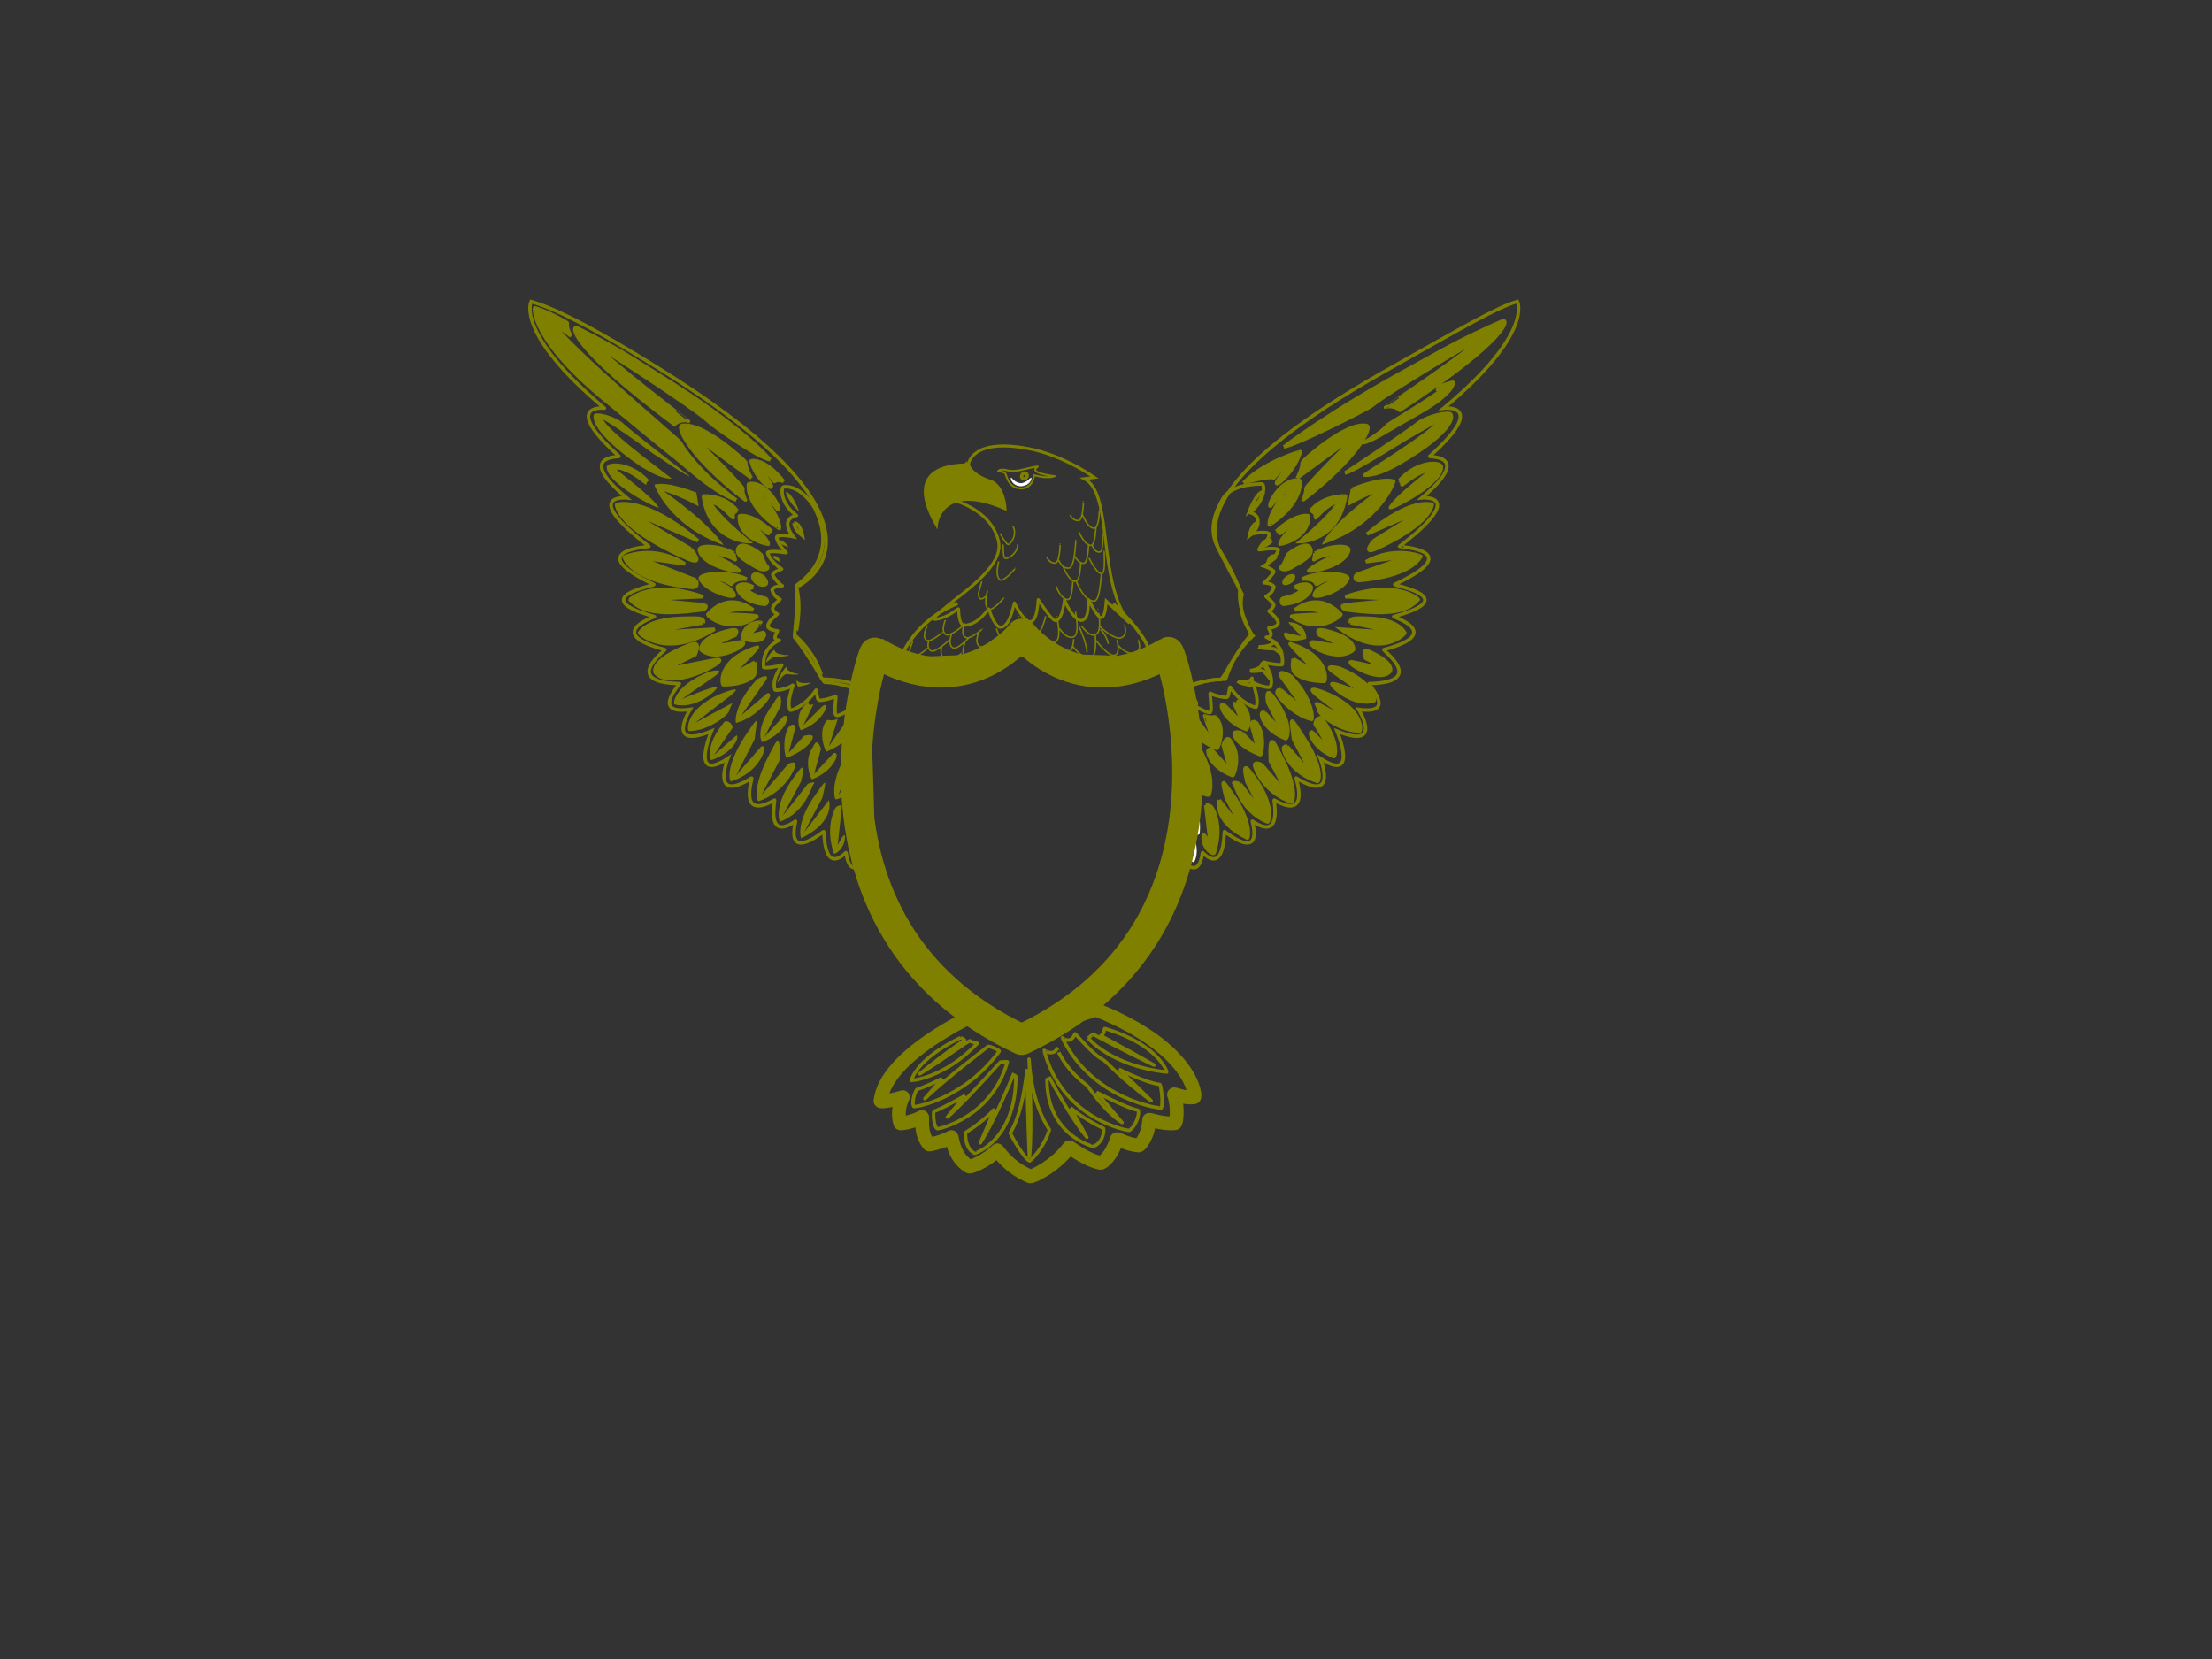 <?xml version="1.0"?><svg width="640" height="480" xmlns="http://www.w3.org/2000/svg">
 <rect width="100%" height="100%" fill="#333333" stroke="none"/>
 <title>Zah</title>
 <defs>
  <clipPath clipPathUnits="userSpaceOnUse" id="clipPath32554">
   <path d="m0,792.06l612,0l0,-792l-612,0l0,792z" id="path32556"/>
  </clipPath>
  <clipPath clipPathUnits="userSpaceOnUse" id="clipPath32548">
   <path d="m-1,793l614,0l0,-794l-614,0l0,794z" id="path32550"/>
  </clipPath>
  <clipPath clipPathUnits="userSpaceOnUse" id="clipPath32542">
   <path d="m366.795,220.62c0,-33.628 -27.29,-60.92 -60.915,-60.92c-33.625,0 -60.915,27.292 -60.915,60.92c0,33.628 27.29,60.92 60.915,60.92c33.625,0 60.915,-27.292 60.915,-60.92z" clip-rule="evenodd" id="path32544"/>
  </clipPath>
  <clipPath clipPathUnits="userSpaceOnUse" id="clipPath33258">
   <path d="m-116.667,650.06l612,0l0,-792l-612,0l0,792z" id="path33260"/>
  </clipPath>
  <clipPath clipPathUnits="userSpaceOnUse" id="clipPath33252">
   <path d="m-118,651l614,0l0,-794l-614,0l0,794z" id="path33254"/>
  </clipPath>
  <clipPath clipPathUnits="userSpaceOnUse" id="clipPath33246">
   <path d="m366.795,220.62c0,-33.628 -27.29,-60.92 -60.915,-60.92c-33.625,0 -60.915,27.292 -60.915,60.92c0,33.628 27.29,60.92 60.915,60.92c33.625,0 60.915,-27.292 60.915,-60.92z" clip-rule="evenodd" id="path33248"/>
  </clipPath>
  <clipPath clipPathUnits="userSpaceOnUse" id="clipPath33240">
   <path d="m310.692,236.631c4.299,0.859 5.71,0.454 5.84,-0.114c0,0 -0.146,0.406 -0.017,0.033c1.249,-3.861 -5.328,-1.533 -7.818,-1.055c0,0.455 -0.178,0.844 -0.389,1.168c-0.186,0.331 -0.233,0.652 -0.203,0.909c0.065,-0.682 0.548,-1.399 2.587,-0.941" clip-rule="evenodd" id="path33242"/>
  </clipPath>
  <clipPath clipPathUnits="userSpaceOnUse" id="clipPath33294">
   <path d="m-117,650.06l612,0l0,-792l-612,0l0,792z" id="path33296"/>
  </clipPath>
  <clipPath clipPathUnits="userSpaceOnUse" id="clipPath33288">
   <path d="m-1,793l614,0l0,-794l-614,0l0,794z" id="path33290"/>
  </clipPath>
  <clipPath clipPathUnits="userSpaceOnUse" id="clipPath33282">
   <path d="m366.795,220.62c0,-33.628 -27.29,-60.92 -60.915,-60.92c-33.625,0 -60.915,27.292 -60.915,60.92c0,33.628 27.29,60.92 60.915,60.92c33.625,0 60.915,-27.292 60.915,-60.92z" clip-rule="evenodd" id="path33284"/>
  </clipPath>
  <clipPath clipPathUnits="userSpaceOnUse" id="clipPath33322">
   <path d="m-117,650.06l612,0l0,-792l-612,0l0,792z" id="path33324"/>
  </clipPath>
  <clipPath clipPathUnits="userSpaceOnUse" id="clipPath33316">
   <path d="m-118,651l614,0l0,-794l-614,0l0,794z" id="path33318"/>
  </clipPath>
  <clipPath clipPathUnits="userSpaceOnUse" id="clipPath33310">
   <path d="m366.795,220.62c0,-33.628 -27.29,-60.92 -60.915,-60.92c-33.625,0 -60.915,27.292 -60.915,60.92c0,33.628 27.29,60.92 60.915,60.92c33.625,0 60.915,-27.292 60.915,-60.92z" clip-rule="evenodd" id="path33312"/>
  </clipPath>
  <clipPath clipPathUnits="userSpaceOnUse" id="clipPath33304">
   <path d="m309.057,236.533c0.751,-0.097 0.911,-0.065 1.635,0.098c0,0 0.074,0.92 -0.458,1.426l-0.061,0.066c0.244,-0.373 0.39,-1.119 -1.232,-0.779c-0.017,0 0.116,-0.811 0.129,-0.827c0.013,-0.016 -0.013,0.016 -0.013,0.016" clip-rule="evenodd" id="path33306"/>
  </clipPath>
  <clipPath clipPathUnits="userSpaceOnUse" id="clipPath33352">
   <path d="m-117,650.06l612,0l0,-792l-612,0l0,792z" id="path33354"/>
  </clipPath>
  <clipPath clipPathUnits="userSpaceOnUse" id="clipPath33346">
   <path d="m-1,793l614,0l0,-794l-614,0l0,794z" id="path33348"/>
  </clipPath>
  <clipPath clipPathUnits="userSpaceOnUse" id="clipPath33340">
   <path d="m366.795,220.62c0,-33.628 -27.29,-60.92 -60.915,-60.92c-33.625,0 -60.915,27.292 -60.915,60.92c0,33.628 27.29,60.92 60.915,60.92c33.625,0 60.915,-27.292 60.915,-60.92z" clip-rule="evenodd" id="path33342"/>
  </clipPath>
  <clipPath clipPathUnits="userSpaceOnUse" id="clipPath33384">
   <path d="m-117,650.06l612,0l0,-792l-612,0l0,792z" id="path33386"/>
  </clipPath>
  <clipPath clipPathUnits="userSpaceOnUse" id="clipPath33378">
   <path d="m-118,651l614,0l0,-794l-614,0l0,794z" id="path33380"/>
  </clipPath>
  <clipPath clipPathUnits="userSpaceOnUse" id="clipPath33372">
   <path d="m366.795,220.62c0,-33.628 -27.29,-60.92 -60.915,-60.92c-33.625,0 -60.915,27.292 -60.915,60.92c0,33.628 27.29,60.92 60.915,60.92c33.625,0 60.915,-27.292 60.915,-60.92z" clip-rule="evenodd" id="path33374"/>
  </clipPath>
  <clipPath clipPathUnits="userSpaceOnUse" id="clipPath33366">
   <path d="m299.419,228.213c-1.025,-1.367 -0.924,-0.475 -1.962,-1.395c0.957,1.65 -1.022,1.67 -1.59,1.622c0,0 -0.243,0.421 0.227,1.119l0.033,0.049c1.687,-0.406 2.065,-0.202 2.822,-0.406c0.316,-0.085 0.837,-0.501 0.47,-0.989" id="path33368"/>
  </clipPath>
  <clipPath clipPathUnits="userSpaceOnUse" id="clipPath33414">
   <path d="m-117,650.06l612,0l0,-792l-612,0l0,792z" id="path33416"/>
  </clipPath>
  <clipPath clipPathUnits="userSpaceOnUse" id="clipPath33408">
   <path d="m-1,793l614,0l0,-794l-614,0l0,794z" id="path33410"/>
  </clipPath>
  <clipPath clipPathUnits="userSpaceOnUse" id="clipPath33402">
   <path d="m366.795,220.62c0,-33.628 -27.29,-60.92 -60.915,-60.92c-33.625,0 -60.915,27.292 -60.915,60.92c0,33.628 27.29,60.92 60.915,60.92c33.625,0 60.915,-27.292 60.915,-60.92z" clip-rule="evenodd" id="path33404"/>
  </clipPath>
  <clipPath clipPathUnits="userSpaceOnUse" id="clipPath33442">
   <path d="m-117,650.06l612,0l0,-792l-612,0l0,792z" id="path33444"/>
  </clipPath>
  <clipPath clipPathUnits="userSpaceOnUse" id="clipPath33436">
   <path d="m-118,651l614,0l0,-794l-614,0l0,794z" id="path33438"/>
  </clipPath>
  <clipPath clipPathUnits="userSpaceOnUse" id="clipPath33430">
   <path d="m366.795,220.62c0,-33.628 -27.29,-60.92 -60.915,-60.92c-33.625,0 -60.915,27.292 -60.915,60.92c0,33.628 27.29,60.92 60.915,60.92c33.625,0 60.915,-27.292 60.915,-60.92z" clip-rule="evenodd" id="path33432"/>
  </clipPath>
  <clipPath clipPathUnits="userSpaceOnUse" id="clipPath33424">
   <path d="m317.107,230.935c0.767,0.338 1.264,0.893 1.264,1.757c0,0.2 -1.341,1.232 -1.819,3.667c0,0 -0.138,0.385 -0.015,0.031c0.43,-1.33 -0.113,-1.887 -1.094,-2.035l1.664,-3.42" clip-rule="evenodd" id="path33426"/>
  </clipPath>
  <clipPath clipPathUnits="userSpaceOnUse" id="clipPath33478">
   <path d="m-117,650.06l612,0l0,-792l-612,0l0,792z" id="path33480"/>
  </clipPath>
  <clipPath clipPathUnits="userSpaceOnUse" id="clipPath33472">
   <path d="m-118,651l614,0l0,-794l-614,0l0,794z" id="path33474"/>
  </clipPath>
  <clipPath clipPathUnits="userSpaceOnUse" id="clipPath33466">
   <path d="m366.795,220.62c0,-33.628 -27.29,-60.92 -60.915,-60.92c-33.625,0 -60.915,27.292 -60.915,60.92c0,33.628 27.29,60.92 60.915,60.92c33.625,0 60.915,-27.292 60.915,-60.92z" clip-rule="evenodd" id="path33468"/>
  </clipPath>
  <clipPath clipPathUnits="userSpaceOnUse" id="clipPath33460">
   <path d="m294.946,233.722c-0.808,-0.661 -1.459,-1.489 -1.824,-2.599c0,-0.015 2.129,-0.294 2.129,-2.02c0,-0.031 -0.035,-0.587 0.551,-0.556c0,0 -0.199,0.433 0.248,1.095c-0.017,0 0.313,0.523 1.209,1.065l-2.313,3.015" id="path33462"/>
  </clipPath>
  <clipPath clipPathUnits="userSpaceOnUse" id="clipPath33508">
   <path d="m-117,650.06l612,0l0,-792l-612,0l0,792z" id="path33510"/>
  </clipPath>
  <clipPath clipPathUnits="userSpaceOnUse" id="clipPath33502">
   <path d="m-1,793l614,0l0,-794l-614,0l0,794z" id="path33504"/>
  </clipPath>
  <clipPath clipPathUnits="userSpaceOnUse" id="clipPath33496">
   <path d="m366.795,220.62c0,-33.628 -27.29,-60.92 -60.915,-60.92c-33.625,0 -60.915,27.292 -60.915,60.92c0,33.628 27.29,60.92 60.915,60.92c33.625,0 60.915,-27.292 60.915,-60.92z" clip-rule="evenodd" id="path33498"/>
  </clipPath>
  <clipPath clipPathUnits="userSpaceOnUse" id="clipPath29948">
   <path d="m0,0l1436.81,0l0,1770.77l-1436.81,0l0,-1770.77z" id="path29950"/>
  </clipPath>
  <clipPath clipPathUnits="userSpaceOnUse" id="clipPath24270">
   <path d="m0,0l151.48,0l0,154.13l-151.48,0l0,-154.13z" id="path24272"/>
  </clipPath>
  <clipPath clipPathUnits="userSpaceOnUse" id="clipPath25448">
   <path d="m0,0l217.91,0l0,191.34l-217.91,0l0,-191.34z" id="path25450"/>
  </clipPath>
  <clipPath clipPathUnits="userSpaceOnUse" id="clipPath21259">
   <path d="m0,0l141.73,0l0,113.39l-141.73,0l0,-113.39z" id="path21261"/>
  </clipPath>
  <clipPath clipPathUnits="userSpaceOnUse" id="clipPath16834">
   <path d="m0,0l189.57,0l0,151.48l-189.57,0l0,-151.48z" id="path16836"/>
  </clipPath>
  <clipPath clipPathUnits="userSpaceOnUse" id="clipPath10674">
   <path d="m0,0l360.53,0l0,60.236l-360.53,0l0,-60.236z" id="path10676"/>
  </clipPath>
  <clipPath clipPathUnits="userSpaceOnUse" id="clipPath12620">
   <path d="m0,0l144.39,0l0,145.28l-144.39,0l0,-145.28z" id="path12622"/>
  </clipPath>
  <clipPath clipPathUnits="userSpaceOnUse" id="clipPath12394">
   <path d="m0,0l157.68,0l0,166.54l-157.68,0l0,-166.54z" id="path12396"/>
  </clipPath>
  <clipPath clipPathUnits="userSpaceOnUse" id="clipPath7686">
   <path d="m0,0l72.638,0l0,72.638l-72.638,0l0,-72.638z" id="path7688"/>
  </clipPath>
  <clipPath clipPathUnits="userSpaceOnUse" id="clipPath2790">
   <path d="m115.331,640.029c0.151,0.251 0.012,0.299 -0.159,0.175c-2.379,-1.711 -2.13,-4.215 -2.04,-5.457l1.657,-0.883c-1.285,1.88 -0.228,4.884 0.542,6.165" id="path2792"/>
  </clipPath>
  <clipPath clipPathUnits="userSpaceOnUse" id="clipPath2806">
   <path d="m115.331,640.029c0.151,0.251 0.012,0.299 -0.159,0.175c-2.379,-1.711 -2.13,-4.215 -2.04,-5.457l1.657,-0.883c-1.285,1.88 -0.228,4.884 0.542,6.165" id="path2808"/>
  </clipPath>
  <clipPath clipPathUnits="userSpaceOnUse" id="clipPath2800">
   <path d="m115.725,640.724l-4.46,-3.193l2.856,-4.021l4.461,3.194l-2.857,4.02" id="path2802"/>
  </clipPath>
 </defs>
 <g>
  <title>Layer 1</title>
  <path fill="none" fill-rule="nonzero" stroke="#7f7f00" stroke-width="0.857" stroke-miterlimit="3.864" id="path33100" d="m280.193,134.402c0,0 0.727,-8.287 18.927,-4.278c4.758,1.089 11.248,3.733 17.557,8.011l-2.926,0.365c8.417,4.368 3.569,29.592 13.08,41.798l-6.766,-6.378c-0.643,8.382 -2.655,4.098 -5.125,-0.455c-0.271,-0.359 0.553,5.373 -1.827,6.013c-1.736,0.455 -4.296,-3.554 -5.119,-6.013c0,-0.359 -0.462,5.738 -2.469,6.103c-1.099,0.185 -3.845,-4.278 -5.125,-6.103c-0.09,-0.359 -0.09,5.923 -2.103,6.378c-1.37,0.455 -3.749,-3.099 -4.753,-5.373c-0.186,-0.455 -1.009,6.557 -3.839,7.012c-1.646,0.269 -3.202,-3.919 -3.569,-5.283c-0.09,-0.545 -2.469,4.373 -7.042,4.733c-1.556,0.095 -1.736,-3.548 -1.736,-4.733c0,-0.545 -2.746,2.639 -6.952,3.004c-0.823,0 0.276,-1.364 8.508,-7.736c5.942,-4.738 11.152,-10.021 9.968,-14.939c-2.379,-9.741 -14.179,-12.11 -14.179,-12.11c0,0 7.961,-1.55 16.096,2.644c0,0 -0.366,-6.557 -4.296,-7.832c-5.942,-2.004 -6.309,-4.828 -6.309,-4.828z"/>
  <path fill="none" fill-rule="nonzero" id="path32770" d="m281.908,293.686c0,0 -25.565,11.473 -27.158,24.838c0,0.474 4.03,-0.295 6.466,-1.065c0.092,-0.12 -1.969,3.369 -0.751,7.51c0,0.295 4.024,-0.474 6.276,-1.775c0.369,-0.179 -0.843,4.437 2.055,7.926c0.191,0.175 4.873,-1.065 6.466,-2.129c0.277,-0.237 0.369,5.735 5.15,8.513c0.468,0.237 4.775,-1.476 8.146,-4.67c0.092,-0.179 2.806,4.67 9.457,7.51c0.56,0.237 7.211,-2.84 11.333,-8.396c0,-0.237 4.867,3.726 9.082,4.492c0.185,0.12 2.996,-1.298 4.682,-6.799c0.185,-0.354 2.904,1.539 6.368,1.775c0.375,0 2.812,-2.782 2.996,-7.393c0,-0.295 3.655,1.302 7.494,0.948c0.369,0 1.028,-4.612 -0.283,-8.279c0,-0.416 2.714,1.181 5.808,0.769c0.56,0 -0.098,-13.956 -28.192,-25.25c-0.745,-0.237 -19.289,6.562 -19.289,6.562l-16.108,-5.086" stroke="#7f7f00" stroke-width="4"/>
  <path fill="none" fill-rule="nonzero" id="path32772" d="m277.981,300.223c0,0 -11.943,5.288 -14.281,12.353c0,0.174 9.779,-0.835 19.021,-10.647c0.241,-0.21 -1.621,-0.279 -2.039,-0.8c-0.181,-0.313 -10.023,6.923 -14.585,9.568c-0.3,0.245 8.043,-6.578 12.964,-9.673c0.24,-0.174 -1.08,-0.8 -1.08,-0.8" stroke="#7f7f00"/>
  <path fill="none" fill-rule="nonzero" id="path32774" d="m272.625,312.046c0,0 -5.442,2.697 -7.1,3.046c-0.71,0.174 -1.892,3.961 -1.104,5.051c0.238,0.26 14.434,-2.048 24.69,-15.975c0.238,-0.26 -3.078,-1.699 -3.312,-1.35c-0.238,0.263 -10.889,8.185 -18.222,15.06c-0.16,0.217 5.048,-5.831 5.048,-5.831" stroke="#7f7f00"/>
  <path fill="none" fill-rule="nonzero" id="path32776" d="m279.268,316.956c0,0 -6.284,3.625 -9.018,4.583c-0.296,0.041 -0.223,4.668 1.034,5.043c0.296,0.041 15.593,-3.127 20.177,-19.335c0,-0.208 -1.923,0.123 -1.923,0c0,-0.208 -10.271,11.543 -15.447,15.96c-0.146,0.126 5.177,-6.251 5.177,-6.251" stroke="#7f7f00"/>
  <path fill="none" fill-rule="nonzero" id="path32778" d="m287.814,320.84c0,0 -3.019,3.508 -8.454,6.853c-0.066,0.081 -0.269,4.527 2.618,5.995c0.066,0.04 11.941,-3.672 11.941,-22.231c0,-0.161 -0.736,-0.488 -0.736,-0.488c0,0 -5.166,12.768 -9.53,19.661c-0.066,0.244 4.161,-9.79 4.161,-9.79" stroke="#7f7f00"/>
  <path fill="none" fill-rule="evenodd" id="path32780" d="m297.129,309.294c0,0 -0.999,12.465 -4.825,18.497c-0.055,0.196 3.772,7.156 5.547,8.084c0.222,0.135 3.994,-3.445 5.769,-8.946c0.109,-0.266 -5.102,-6.363 -5.882,-20.483c0,-0.466 0.999,20.348 0.113,28.171c-0.055,0.331 -0.612,-15.113 -0.612,-20.679c0,-0.266 -0.109,-4.643 -0.109,-4.643" stroke="#7f7f00"/>
  <path fill="none" fill-rule="nonzero" id="path32782" d="m314.824,300.332c0,0 6.378,8.029 22.727,9.855c0.201,0 -2.375,-7.996 -17.908,-12.609c-0.205,-0.065 -0.071,1.724 -1.088,2.023c-0.272,0.035 6.579,3.518 15.332,8.561c0.134,0.133 -11.33,-5.474 -17.57,-8.925c-0.067,-0.065 -1.493,1.094 -1.493,1.094" stroke="#7f7f00"/>
  <path fill="none" fill-rule="nonzero" id="path32784" d="m323.726,309.345c0,0 7.461,3.862 11.834,4.423c0.344,0 1.031,5.588 0.428,6.807c-0.085,0.204 -19.813,-2.183 -28.643,-20.323c0,-0.05 2.316,2.186 3.685,-1.118c0.085,-0.204 5.319,6.249 8.148,7.471c0.687,0.304 5.663,5.942 13.896,11.887c0.254,0.204 -9.349,-9.146 -9.349,-9.146" stroke="#7f7f00"/>
  <path fill="none" fill-rule="nonzero" id="path32786" d="m317.243,316.009c0,0 8.587,4.581 11.966,5.208c0.642,0.146 -0.18,4.34 -2.466,5.835c-0.09,0.143 -19.359,-2.99 -24.658,-23.144c0,-0.095 2.466,1.834 3.745,-0.482c0,-0.048 2.01,5.689 8.768,10.704c0.366,0.241 4.567,7.086 10.046,10.653c0.186,0.193 -7.399,-8.775 -7.399,-8.775" stroke="#7f7f00"/>
  <path fill="none" fill-rule="nonzero" id="path32790" d="m251.183,199.329c0,0 -5.965,-2.824 -13.157,-2.824c-0.099,0 -1.232,-6.552 -7.862,-12.565c-0.093,0 1.99,-7.557 0.286,-14.024c0,-0.18 35.407,-15.843 -37.584,-61.919c-23.482,-14.754 -33.615,-19.128 -39.201,-20.767c0,0 -4.734,9.106 21.212,30.873c0.187,0 -12.97,-1.55 4.261,13.934c0.093,0.27 -12.876,-0.55 2.177,12.02c0,0 -13.635,-1.37 6.438,14.024c0.187,0.18 -19.881,0.999 1.418,11.015c0.665,0.275 -20.167,3.733 0.187,9.292c0.286,0.09 -15.054,4.823 3.029,9.561c0.379,0.09 -12.871,9.471 4.168,9.836c0.379,0 -8.423,9.106 3.123,7.467c0,0 -7.384,11.835 6.158,6.282c0,0 -6.438,15.209 4.734,7.922c0,0 -5.207,13.205 6.911,5.648c0.379,-0.095 -4.168,12.475 6.625,6.372c0.286,-0.09 -2.743,12.11 6.059,6.103c0.286,-0.185 -3.788,11.93 8.143,3.004c0.286,-0.09 -0.28,12.475 6.438,6.103c0.193,-0.275 0.473,9.926 7.67,0.09c0.66,-1.095 -1.232,-47.446 -1.232,-47.446" stroke="#7f7f00"/>
  <path fill="none" fill-rule="nonzero" id="path32792" d="m341.411,199.329c0,0 6.059,-2.824 13.157,-2.824c0.193,0 1.424,-6.552 7.956,-12.565c0,0 -4.734,-5.738 -3.123,-12.11c0,-0.09 -3.315,-6.103 -6.251,-11.84c-4.734,-9.016 -1.611,-24.495 46.486,-51.993c24.235,-13.659 33.609,-19.128 39.388,-20.767c0,0 4.827,9.106 -21.305,30.873c0,0 13.162,-1.55 -4.068,13.934c-0.099,0.27 12.684,-0.55 -2.276,12.02c0,0 13.635,-1.37 -6.438,14.024c-0.094,0.18 19.98,0.999 -1.418,11.015c-0.566,0.275 20.167,3.733 -0.286,9.292c-0.28,0.09 15.054,4.823 -2.837,9.561c-0.572,0.09 12.684,9.471 -4.261,9.836c-0.566,0 8.423,9.106 -3.029,7.467c0,0 7.384,11.835 -6.251,6.282c0,0 6.438,15.209 -4.827,7.922c0,0 5.3,13.205 -7.004,5.648c-0.193,-0.095 4.354,12.475 -6.345,6.372c-0.286,-0.09 2.65,12.11 -6.345,6.103c-0.187,-0.185 3.882,11.93 -8.043,3.004c-0.193,-0.09 0.187,12.475 -6.345,6.103c-0.193,-0.275 -0.473,9.926 -7.576,0.09c-0.852,-1.095 1.045,-47.446 1.045,-47.446" stroke="#7f7f00"/>
  <path fill="none" fill-rule="nonzero" id="path32800" d="m250.099,200.239c0,0 -6.625,-2.818 -11.452,-2.818c-0.572,0 -3.882,-7.108 -8.808,-13.115c-0.093,-0.18 1.138,-8.466 0.566,-14.844c0,-0.365 12.69,-7.282 5.493,-22.126c0,-0.275 -4.068,-7.102 -9.182,-6.468c-0.665,0.09 -1.232,4.463 3.689,8.287c0.193,0 -5.014,0.64 -0.946,6.103c0,0 -3.31,-0.73 -4.541,-0.09c-0.665,0.18 0.473,2.729 2.557,4.733c0.093,0.09 -3.695,-0.73 -5.306,-0.09c-0.379,0.09 0.852,2.824 3.981,4.823c0.187,0 -2.37,0.73 -2.557,1.55c-0.193,0.455 2.078,3.099 2.743,3.279c0.187,0 -2.271,0 -2.936,1.095c-0.093,0.09 0.379,2.004 2.271,2.824c0.099,0.09 -1.985,1.544 -2.078,2.459c-0.193,0.269 0.187,1.364 1.325,1.819c0.093,0.09 -2.749,1.914 -2.749,3.548c0,0.55 1.424,1.28 2.749,1.28c0.379,0 -2.084,2.729 0.566,2.729c0.286,0 -5.113,1.639 -4.547,7.832c0,0.455 4.833,-0.275 5.213,-0.634c0.473,-0.185 -2.936,3.548 -1.99,7.102c0.093,0.545 3.695,-0.185 5.207,-1.274c0.379,-0.275 -1.99,4.643 -0.759,7.192c0.099,0.365 4.454,-1.185 7.483,-5.738c0.093,-0.365 0.28,2.459 0.753,2.824c0.379,0.455 4.64,-0.73 4.926,-1.095c0.286,-0.365 -0.473,4.284 0,5.373c0.379,0.82 3.689,-1.185 4.541,-1.729c0.099,-0.09 1.518,2.549 2.177,3.004c0.572,0.365 1.045,-6.552 1.611,-7.832" stroke="#7f7f00"/>
  <path fill="#7f7f00" fill-rule="nonzero" id="path32802" d="m245.031,208.436c0,0 1.985,1.185 1.891,2.459c0,1.185 -2.463,4.374 -7.763,6.557c-0.379,0.09 -2.743,-5.917 0.093,-9.016c0.286,-0.455 1.232,0.455 3.129,-0.455c0.093,0 -2.557,7.922 -2.557,7.922l5.207,-7.467"/>
  <path fill="#7f7f00" fill-rule="nonzero" id="path32804" d="m237.834,204.433c0,0 1.232,-1.095 1.232,0.09c-0.193,1.185 -1.99,4.733 -7.29,6.737c-0.379,0.09 -2.37,-5.008 2.177,-8.197c0.286,-0.09 -0.566,1.46 1.418,0.64c0.099,-0.09 -2.93,6.103 -2.93,6.103l5.393,-5.373"/>
  <path fill="#7f7f00" fill-rule="nonzero" id="path32806" d="m241.149,217.907c0,0 0.946,-0.365 0.946,0.73c-0.093,1.274 -1.99,4.828 -7.104,6.827c-0.473,0.095 -2.457,-5.277 0,-9.011c0.479,-0.55 1.232,-3.554 2.557,0.18l-1.985,7.287l5.586,-6.013"/>
  <path fill="#7f7f00" fill-rule="nonzero" id="path32808" d="m232.627,212.899c0,0 2.557,-0.73 2.557,0.365c-0.093,1.274 -2.271,3.913 -7.576,6.007c-0.473,0.185 -1.512,-5.373 0.572,-8.921c0.187,-0.185 1.512,-1.55 1.985,0.09l-1.985,7.377l4.448,-4.918"/>
  <path fill="#7f7f00" fill-rule="nonzero" id="path32810" d="m226.755,207.161c0,0 1.045,-0.365 1.045,0.64c-0.093,1.364 -1.897,4.918 -7.197,6.917c-0.379,0.095 -2.271,-4.003 3.315,-11.38c0.187,-0.455 2.557,-4.643 1.985,0.91l-4.734,8.927l5.586,-6.013"/>
  <path fill="#7f7f00" fill-rule="nonzero" id="path32812" d="m221.928,200.604c0,0 1.138,-0.365 0.852,0.915c-0.187,1.089 -4.261,6.192 -9.754,7.647c-0.473,0.09 -0.473,-5.828 5.872,-12.475c0.286,-0.455 5.207,-2.734 1.891,1.274l-6.246,8.927l7.384,-6.288"/>
  <path fill="#7f7f00" fill-rule="nonzero" id="path32814" d="m220.223,215.998c0,0 1.138,-0.46 0.946,0.724c-0.093,1.185 -1.985,6.832 -9.654,9.381c-0.379,0.09 -1.897,-3.823 3.975,-13.019c4.354,-6.468 3.596,-5.648 2.843,0.814l-5.306,10.386l7.197,-8.287"/>
  <path fill="#7f7f00" fill-rule="nonzero" id="path32816" d="m228.106,220.986c0,0 2.078,-0.999 2.078,0.275c-0.093,1.089 -2.93,7.922 -10.699,10.56c-0.374,0.09 -2.078,-3.733 3.129,-13.57c1.798,-3.369 3.31,-7.467 2.936,1.735l-5.212,10.016l7.769,-9.016"/>
  <path fill="#7f7f00" fill-rule="nonzero" id="path32818" d="m233.765,226.744c0,0 2.457,-0.915 1.704,0c-0.852,0.999 -2.084,7.922 -9.754,11.015c-0.193,0.185 -2.084,-4.733 4.068,-13.019c1.611,-2.19 3.695,-5.283 1.99,1.364l-5.3,9.926l7.29,-9.286"/>
  <path fill="#7f7f00" fill-rule="nonzero" id="path32820" d="m239.824,231.476c0,0 2.177,6.103 -7.956,11.021c-0.187,0.269 -1.798,-4.553 4.261,-12.84c2.557,-3.464 3.409,-5.468 1.798,1.179l-5.3,10.021l7.197,-9.381"/>
  <path fill="#7f7f00" fill-rule="nonzero" id="path32822" d="m247.015,214.903c0,0 -7.098,9.381 -5.393,16.208c0.093,0.73 4.64,-1.454 5.393,-3.279c0,0 -0.187,-2.004 -0.093,-3.913c0.093,-0.73 -4.354,6.192 -4.354,6.192l4.354,-12.205l0.093,-3.004"/>
  <path fill="#7f7f00" fill-rule="nonzero" id="path32824" d="m243.607,233.026c0,0 -1.226,-0.185 -1.891,0.724c-0.473,0.82 -2.936,5.833 -0.473,13.115c0.093,0.64 3.315,-1.274 3.216,-4.918c-0.093,-1.454 -2.078,2.549 -2.078,2.549l1.226,-11.47"/>
  <path fill="#ffffff" fill-rule="nonzero" id="path32826" d="m246.829,230.932c0,0 -1.891,6.462 -0.759,11.925c0.093,0.46 2.463,-0.359 2.37,-3.458c-0.193,-1.639 -1.424,0.545 -1.424,0.545l-0.187,-9.011"/>
  <path fill="#ffffff" fill-rule="nonzero" id="path32828" d="m249.479,242.952l-1.99,5.738l0,-4.194c0,0 -1.226,-0.359 -1.226,0.185c0,0.18 -0.572,3.189 0.946,5.283c0.093,0.09 3.788,-2.094 3.502,-3.099c-0.093,-0.545 -1.232,-3.913 -1.232,-3.913"/>
  <path fill="#7f7f00" fill-rule="nonzero" id="path32830" d="m212.933,212.899c0,0 0.473,-0.545 0.379,0.64c-0.093,1.179 -2.084,4.553 -7.477,6.372c-0.379,0.09 -1.99,-4.188 3.782,-11.111c0.379,-0.455 2.183,0.09 2.37,1.729l-5.399,7.922l6.345,-5.552"/>
  <path fill="#7f7f00" fill-rule="nonzero" id="path32832" d="m211.987,203.338c0,0 -0.665,1.095 -1.039,2.369c-0.193,1.185 -5.965,5.828 -11.645,5.828c-0.479,0 -1.331,-6.103 8.802,-10.656c1.039,-0.365 9.182,-3.823 1.611,1.639l-8.615,6.647l10.886,-5.828"/>
  <path fill="#7f7f00" fill-rule="nonzero" id="path32834" d="m207.44,198.965c-0.374,1.185 -6.532,6.468 -12.304,4.828c-0.379,-0.09 -0.379,-5.283 10.034,-9.471c0.759,-0.18 5.3,-1.185 1.418,1.46l-9.275,6.462c0,0 10.507,-4.458 10.127,-3.279"/>
  <path fill="#7f7f00" fill-rule="nonzero" id="path32836" d="m206.272,191.043c8.143,-1.909 -11.172,9.471 -16.565,3.733c0,0 -2.463,-3.183 9.088,-7.922c0.759,-0.18 4.354,-2.369 2.364,2.549l-8.995,4.463c0,0 12.497,-2.639 14.108,-2.824" stroke="#7f7f00"/>
  <path fill="#7f7f00" fill-rule="nonzero" id="path32838" d="m218.362,191.593c0,0 0.286,1.999 0,3.369c-0.28,1.185 -3.409,3.183 -9.088,3.183c-0.473,0 -1.891,-7.282 9.847,-10.925c0.852,-0.18 -8.143,8.562 -8.143,8.562l7.384,-4.188" stroke="#7f7f00"/>
  <path fill="#7f7f00" fill-rule="nonzero" id="path32840" d="m220.317,183.121c0,0 0.852,-0.634 0.852,0.64c-0.093,0.634 -0.852,2.549 -6.246,1.089c-0.379,-0.09 0.093,-4.918 5.207,-4.823c0.093,0 -3.695,4.003 -3.695,4.003l3.882,-0.91" stroke="#7f7f00"/>
  <path fill="#7f7f00" fill-rule="nonzero" id="path32842" d="m212.496,186.035c8.043,-2.004 -4.261,6.737 -9.66,2.004c0,0 -0.946,-3.554 8.236,-5.648c0.665,-0.09 2.936,-0.82 1.704,1.37l-7.571,3.369c0,0 5.773,-0.73 7.29,-1.095" stroke="#7f7f00"/>
  <path fill="#7f7f00" fill-rule="nonzero" id="path32844" d="m203.465,180.208c0,0 0.759,-1.364 -1.985,-1.364c-2.936,0 -13.162,-0.455 -16.478,4.278c0,0.09 7.67,7.742 21.778,-1.095l-19.787,1.095l16.472,-2.914" stroke="#7f7f00"/>
  <path fill="#7f7f00" fill-rule="nonzero" id="path32846" d="m204.131,175.02c0,0 0.946,1.364 -1.99,1.544c-8.522,1.095 -15.999,1.274 -19.881,-3.093c0,-0.09 6.345,-6.013 21.206,-0.82l-17.231,0.73l17.896,1.639" stroke="#7f7f00"/>
  <path fill="#7f7f00" fill-rule="nonzero" id="path32848" d="m201.382,167.823c0,0 1.232,2.459 -1.605,2.094c-8.615,-0.909 -16.758,-3.548 -19.221,-8.651c0,-0.18 8.522,-4.003 17.61,1.914l-13.443,-1.914l16.659,6.557" stroke="#7f7f00"/>
  <path fill="#7f7f00" fill-rule="nonzero" id="path32850" d="m199.87,158.806c0,0 4.261,5.008 -0.566,3.009c-8.143,-3.374 -19.787,-9.836 -20.926,-15.753c0,-0.185 7.763,-2.824 23.576,10.381l-21.212,-9.106l19.128,11.47" stroke="#7f7f00"/>
  <path fill="#7f7f00" fill-rule="nonzero" id="path32852" d="m201.481,142.508c0,0 -8.429,-3.458 -12.123,-2.274c-0.187,0 4.168,11.925 19.98,17.483c0,0 -3.315,-5.738 -17.231,-15.574c-0.193,-0.09 4.261,1.185 10.034,4.374l-0.66,-4.009"/>
  <path fill="#7f7f00" fill-rule="nonzero" id="path32854" d="m217.953,176.474c0,0 -6.631,-5.917 -13.162,1.274c-0.473,0.365 6.345,6.193 14.201,0.64c0.759,-0.55 -11.172,-0.73 -11.172,-0.73c0,0 2.784,-0.938 4.64,-1.185c2.125,-0.286 5.493,0 5.493,0" stroke="#7f7f00"/>
  <path fill="#7f7f00" fill-rule="nonzero" id="path32856" d="m216.056,167.553c0,0 -3.31,-0.365 -4.354,1.454c-0.187,0.545 -1.605,-2.004 -5.866,-1.274c-0.852,0.09 5.487,1.185 6.625,4.374c0.473,1.364 -8.329,-1.005 -9.847,-4.649c-0.473,-1.639 8.995,-2.364 13.443,0.095" stroke="#7f7f00"/>
  <path fill="#7f7f00" fill-rule="nonzero" id="path32858" d="m217.953,169.827c0,0 -2.65,-1.639 -4.354,-0.365c-0.852,0.455 0.473,4.553 7.477,5.373c1.138,0.09 1.138,-1.55 0.379,-1.729c-0.473,-0.185 -3.315,-0.545 -5.3,-2.369c-0.099,0 1.798,-0.91 1.798,-0.91" stroke="#7f7f00"/>
  <path fill="#7f7f00" fill-rule="nonzero" id="path32860" d="m219.085,168.732c-0.946,-0.634 -1.605,-1.729 -1.132,-2.364c0.379,-0.455 1.512,-0.365 2.65,0.365c0.852,0.634 1.418,1.819 1.039,2.274c-0.473,0.455 -1.512,0.365 -2.557,-0.275" stroke="#7f7f00"/>
  <path fill="#7f7f00" fill-rule="nonzero" id="path32862" d="m220.317,160.631c0,0 0.852,2.729 1.611,3.279c0.759,0.634 -0.852,1.544 -3.029,0.269c-2.271,-1.454 -6.724,-3.458 -5.207,-5.828c1.325,-2.004 6.625,1.914 6.625,2.279" stroke="#7f7f00"/>
  <path fill="#7f7f00" fill-rule="nonzero" id="path32864" d="m212.367,160.081c0,0 0,1.005 0.379,1.825c0.187,0.455 -2.37,-1.914 -6.911,-1.55c-0.759,0 5.487,2.094 7.95,4.643c1.232,0.915 -10.32,-0.82 -11.452,-5.828c-0.379,-1.544 5.586,-1.544 10.034,0.91" stroke="#7f7f00"/>
  <path fill="#7f7f00" fill-rule="nonzero" id="path32866" d="m213.312,147.791c0,0 -1.611,0.365 -1.138,2.004c0,0.634 -2.837,-3.733 -6.718,-4.738c0,0 0.187,2.549 11.079,11.655c0,0 -11.172,0 -13.069,-13.205c0,-0.09 6.532,-0.269 9.847,4.284" stroke="#7f7f00"/>
  <path fill="#7f7f00" fill-rule="nonzero" id="path32868" d="m223.289,153.708c0,0 -0.946,-0.18 -0.946,0.64c0,0.455 -3.409,-3.099 -5.586,-3.099c-0.099,0 4.827,3.554 5.586,6.193c0,0.185 -8.808,-1.454 -8.429,-8.107c0,-0.359 3.975,-0.724 9.374,4.373" stroke="#7f7f00"/>
  <path fill="#7f7f00" fill-rule="nonzero" id="path32870" d="m224.671,145.422c0,0 0.852,1.46 0.479,2.004c-0.099,0.545 -2.557,-3.919 -4.833,-4.553c-0.093,0 5.399,6.557 5.207,10.016c0,0.09 -9.468,-5.648 -8.989,-12.75c0,-0.455 4.541,-1.089 8.137,5.283" stroke="#7f7f00"/>
  <path fill="#7f7f00" fill-rule="nonzero" id="path32872" d="m226.755,139.319c0,0 -1.704,-0.724 -2.65,0c-0.093,0.185 -1.891,-2.914 -3.502,-3.093c-0.665,-0.09 3.029,3.913 2.557,4.643c-0.379,0.82 -4.547,-2.549 -5.872,-7.467c0,-0.18 3.882,-1.095 9.468,5.917" stroke="#7f7f00"/>
  <path fill="#7f7f00" fill-rule="nonzero" id="path32874" d="m217.387,138.32c0,0 -1.704,-2.824 -1.611,-4.553c0,-0.275 -12.31,-11.84 -18.462,-10.656c-1.798,0.455 2.743,9.651 18.369,21.581c0.093,0 -1.045,-2.004 -0.759,-3.369c0,-0.82 -15.526,-16.208 -15.526,-16.208l17.99,13.205" stroke="#7f7f00"/>
  <path fill="#7f7f00" fill-rule="nonzero" id="path32876" d="m187.846,138.954c0,0 -0.946,0.55 -0.852,1.28c0.093,0.634 -4.074,-3.829 -8.522,-4.463c-0.852,-0.185 9.847,7.467 12.118,11.015c0.572,1.005 -15.054,-6.647 -15.054,-11.655c0,-1.639 7.01,-2.004 12.31,3.823"/>
  <path fill="#7f7f00" fill-rule="nonzero" id="path32878" d="m199.677,137.865c0,0 -17.038,-13.115 -19.501,-15.484c-0.946,-0.999 -5.393,-3.093 -8.049,-2.729c-0.753,0.09 -2.177,4.823 13.349,15.389c1.138,0.545 5.213,3.554 8.808,3.458c0.566,0 -16.758,-12.2 -19.694,-16.938c-0.566,-0.724 6.625,3.919 14.581,9.836c1.232,0.64 8.615,6.013 10.507,6.468"/>
  <path fill="#7f7f00" fill-rule="nonzero" id="path32880" d="m213.026,144.692c0,0 -11.265,-8.101 -16.279,-16.753c-0.286,-0.64 -30.58,-25.954 -37.211,-34.786c-0.286,-0.275 4.261,2.914 5.679,4.098c0,0 -1.418,-2.459 -1.039,-3.733c0.187,-0.185 -6.345,-3.733 -9.468,-4.463c-0.193,-0.09 -1.325,9.471 22.058,28.138c0.759,0.634 14.487,12.02 17.324,14.204c3.129,2.184 11.551,10.746 18.935,13.294" stroke="#7f7f00"/>
  <path fill="#7f7f00" fill-rule="nonzero" id="path32882" d="m222.873,133.037c0,0 -7.857,-9.471 -31.24,-23.95c-8.335,-5.188 -12.69,-8.287 -24.615,-14.204c-1.804,-0.91 -2.656,5.008 28.117,27.953c0,0 1.798,-1.819 4.068,-0.91c0.099,0 -22.723,-17.303 -26.226,-21.581c-0.566,-0.634 28.029,17.758 32.098,21.676c1.232,1.274 14.388,10.56 17.797,11.015" stroke="#7f7f00"/>
  <path fill="#7f7f00" fill-rule="nonzero" id="path32884" d="m227.327,142.328c0,0 0.66,3.004 3.882,5.642c0,0 -1.99,-5.642 -3.882,-5.642"/>
  <path fill="none" fill-rule="nonzero" id="path32886" d="m229.745,151.339c0,0 0,1.825 2.463,3.733c0,0 -0.665,-3.823 -2.463,-3.733" stroke="#7f7f00"/>
  <path fill="#7f7f00" fill-rule="nonzero" id="path32888" d="m224.864,156.443c0,0 0.473,0.999 3.315,1.909c0,0 -1.704,-2.824 -3.315,-1.909"/>
  <path fill="#7f7f00" fill-rule="nonzero" id="path32890" d="m223.539,160.996c0,0 0.093,0.82 2.364,1.639c0,0 -0.753,-2.369 -2.364,-1.639"/>
  <path fill="#7f7f00" fill-rule="nonzero" id="path32892" d="m228.259,189.534c0,0 -4.162,0.09 -4.162,-1.55c0,-0.09 -1.99,1.274 -2.463,3.644c0,0.269 1.704,-1.55 2.463,-1.55c0.753,0 3.689,-0.09 4.162,-0.545"/>
  <path fill="#7f7f00" fill-rule="nonzero" id="path32894" d="m231.209,195.051c0,0 -3.695,-0.455 -3.695,-2.094c0,-0.185 -1.99,2.094 -2.65,4.553c0,0.275 1.704,-2.459 2.65,-2.459c0.665,0 2.936,0.365 3.695,0"/>
  <path fill="#7f7f00" fill-rule="nonzero" id="path32896" d="m234.531,197.46c0,0 -3.502,0.724 -4.074,-0.82c0,-0.095 -0.093,2.274 0.759,1.999c0.759,-0.18 2.936,-0.455 3.315,-1.179"/>
  <path fill="none" fill-rule="nonzero" id="path32898" d="m343.191,198.932c0,0 5.393,-2.364 10.034,-2.364c0.666,0 3.882,-7.108 8.808,-13.115c0.093,-0.18 -3.882,-6.282 -3.315,-12.66c0,-0.269 -2.463,-6.282 -5.965,-11.745c-2.463,-3.913 -2.463,-8.741 1.045,-14.659c0.094,-0.185 1.798,-4.284 11.359,-4.373c0.66,0 1.232,4.463 -3.502,8.287c-0.193,0 4.734,0.64 0.759,6.103c0,0 3.31,-0.73 4.635,-0.09c0.572,0.18 -0.379,2.729 -2.743,4.733c0,0.09 3.695,-0.73 5.493,-0.09c0.28,0.09 -0.759,2.824 -4.074,4.823c0,0 2.276,0.73 2.843,1.55c0.093,0.455 -2.37,3.099 -2.843,3.279c-0.28,0 2.084,0 2.843,1.095c0.093,0.09 -0.379,2.004 -2.271,2.824c-0.099,0.09 1.985,1.544 2.271,2.459c0,0.269 -0.566,1.364 -1.418,1.819c-0.099,0.09 2.65,1.914 2.65,3.548c0,0.55 -1.232,1.28 -2.65,1.28c-0.379,0 1.985,2.729 -0.759,2.729c-0.193,0 5.207,1.639 4.64,7.832c0,0.455 -4.926,-0.275 -5.306,-0.634c-0.379,-0.185 3.029,3.548 1.897,7.102c-0.099,0.545 -3.695,-0.185 -5.113,-1.274c-0.379,-0.275 1.985,4.643 0.946,7.192c-0.093,0.365 -4.64,-1.185 -7.477,-5.738c-0.286,-0.365 -0.379,2.459 -0.852,2.824c-0.473,0.455 -4.734,-0.73 -4.926,-1.095c-0.28,-0.365 0.473,4.284 0.093,5.373c-0.374,0.82 -3.782,-1.185 -4.635,-1.729c-0.286,-0.09 -0.286,2.184 -1.045,2.644c-0.379,0.269 -0.852,-6.653 -1.418,-7.927" stroke="#7f7f00"/>
  <path fill="#7f7f00" fill-rule="nonzero" id="path32900" d="m345.85,207.535c0,0 -0.798,1.274 -0.798,2.549c0.099,1.185 1.405,4.284 7.026,6.468c0.402,0.09 2.711,-5.917 -0.303,-9.016c-0.297,-0.455 -1.102,0.455 -3.213,-0.455c-0.099,0 2.711,7.922 2.711,7.922l-5.422,-7.467" stroke="#7f7f00"/>
  <path fill="#7f7f00" fill-rule="nonzero" id="path32902" d="m354.558,204.285c0,0 -1.232,-1.095 -1.138,0.09c0,1.185 1.897,4.733 7.197,6.737c0.38,0.09 2.271,-5.008 -2.364,-8.197c-0.286,-0.09 0.753,1.46 -1.138,0.64c-0.094,-0.09 2.743,6.103 2.743,6.103l-5.3,-5.373" stroke="#7f7f00"/>
  <path fill="#7f7f00" fill-rule="nonzero" id="path32904" d="m350.566,216.867c0,0 -1.232,-0.365 -1.045,0.73c0,1.274 1.798,4.828 7.104,6.827c0.374,0.095 2.364,-5.277 0,-9.011c-0.379,-0.55 -1.325,-3.554 -2.749,0.18l2.084,7.287l-5.393,-6.013" stroke="#7f7f00"/>
  <path fill="#7f7f00" fill-rule="nonzero" id="path32906" d="m359.345,212.025c0,0 -2.463,-0.73 -2.276,0.365c0,1.274 2.276,3.913 7.576,6.007c0.379,0.185 1.512,-5.373 -0.852,-8.921c0,-0.185 -1.325,-1.55 -1.798,0.09l2.084,7.377l-4.734,-4.918" stroke="#7f7f00"/>
  <path fill="#7f7f00" fill-rule="nonzero" id="path32908" d="m365.933,206.161c0,0 -1.138,-0.365 -0.946,0.64c0,1.364 1.798,4.918 7.004,6.917c0.473,0.095 2.271,-4.003 -3.123,-11.38c-0.379,-0.455 -2.843,-4.643 -2.084,0.91l4.541,8.927l-5.393,-6.013" stroke="#7f7f00"/>
  <path fill="#7f7f00" fill-rule="nonzero" id="path32910" d="m370.603,199.604c0,0 -1.232,-0.365 -1.132,0.915c0.28,1.089 4.448,6.192 10.034,7.647c0.379,0.09 0.473,-5.828 -5.965,-12.475c-0.38,-0.455 -5.3,-2.734 -1.99,1.274l6.345,8.927l-7.29,-6.288" stroke="#7f7f00"/>
  <path fill="#7f7f00" fill-rule="nonzero" id="path32912" d="m372.464,215.998c0,0 -1.138,-0.46 -1.138,0.724c0.193,1.185 2.084,6.832 9.847,9.381c0.473,0.09 1.897,-3.823 -4.168,-13.019c-4.068,-6.468 -3.596,-5.648 -2.744,0.814l5.493,10.386l-7.291,-8.287" stroke="#7f7f00"/>
  <path fill="#7f7f00" fill-rule="nonzero" id="path32914" d="m364.987,221.186c0,0 -2.084,-0.999 -1.99,0.275c0.093,1.089 2.837,7.922 10.606,10.56c0.473,0.09 2.078,-3.733 -3.129,-13.57c-1.798,-3.369 -3.31,-7.467 -2.936,1.735l5.306,10.016l-7.857,-9.016" stroke="#7f7f00"/>
  <path fill="#7f7f00" fill-rule="nonzero" id="path32916" d="m358.873,226.818c0,0 -2.557,-0.915 -1.804,0c0.759,0.999 2.183,7.922 9.66,11.015c0.38,0.185 2.271,-4.733 -3.881,-13.019c-1.611,-2.19 -3.695,-5.283 -2.084,1.364l5.113,9.926l-7.005,-9.286" stroke="#7f7f00"/>
  <path fill="#7f7f00" fill-rule="nonzero" id="path32918" d="m352.77,231.476c0,0 -2.084,6.103 8.143,11.021c0.187,0.269 1.611,-4.553 -4.448,-12.84c-2.463,-3.464 -3.409,-5.468 -1.704,1.179l5.3,10.021l-7.29,-9.381" stroke="#7f7f00"/>
  <path fill="#7f7f00" fill-rule="nonzero" id="path32920" d="m345.611,214.26c0,0 6.297,8.747 4.304,15.574c-0.104,0.73 -3.469,-0.545 -4.408,-2.184c0,0 0.207,-2.184 0.104,-3.919c-0.104,-0.999 3.359,5.103 3.359,5.103l-3.359,-11.661l0,-2.914" stroke="#7f7f00"/>
  <path fill="#7f7f00" fill-rule="nonzero" id="path32922" d="m348.859,232.952c0,0 1.325,-0.185 1.798,0.724c0.66,0.82 3.029,5.833 0.66,13.115c-0.379,0.64 -3.409,-1.274 -3.216,-4.918c0,-1.454 2.084,2.549 2.084,2.549l-1.325,-11.47" stroke="#7f7f00"/>
  <path fill="#ffffff" fill-rule="nonzero" id="path32924" d="m346.286,230.094c0,0 1.471,5.917 -0.132,11.38c0,0.46 -3.355,0.64 -2.95,-2.549c0,-1.819 1.611,-0.365 1.611,-0.365l1.471,-8.466" transform="rotate(-10, 345.036, 235.91)"/>
  <path fill="#ffffff" fill-rule="nonzero" id="path32926" d="m343.337,242.367l1.278,5.761l0.105,-4.735c0,0 1.382,-0.406 1.382,0.209c0,0.203 0.747,3.6 -0.957,5.964c-0.105,0.101 -3.4,-1.546 -3.184,-2.675c0.21,-0.615 1.376,-4.525 1.376,-4.525" transform="rotate(-5, 344.11, 245.969)"/>
  <path fill="#7f7f00" fill-rule="nonzero" id="path32928" d="m379.766,211.899c0,0 -0.666,-0.545 -0.579,0.64c0.164,1.179 2.076,4.553 6.729,6.372c0.415,0.09 1.748,-4.188 -3.49,-11.111c-0.164,-0.455 -1.911,0.09 -1.911,1.729l4.74,7.922l-5.489,-5.552" stroke="#7f7f00"/>
  <path fill="#7f7f00" fill-rule="nonzero" id="path32930" d="m380.7,203.338c0,0 0.665,1.095 0.946,2.369c0.286,1.185 6.059,5.828 11.744,5.828c0.473,0 1.325,-6.103 -8.995,-10.656c-0.759,-0.365 -9.088,-3.823 -1.611,1.639l8.901,6.647l-10.985,-5.828" stroke="#7f7f00"/>
  <path fill="#7f7f00" fill-rule="nonzero" id="path32932" d="m385.341,197.965c0.379,1.185 6.532,6.468 12.211,4.828c0.38,-0.09 0.286,-5.283 -10.034,-9.471c-0.946,-0.18 -5.207,-1.185 -1.232,1.46l9.182,6.462c0,0 -10.693,-4.458 -10.127,-3.279" stroke="#7f7f00"/>
  <path fill="#7f7f00" fill-rule="nonzero" id="path32934" d="m391.854,191.622c-4.979,-1.347 6.929,6.684 10.367,2.635c0,0 1.542,-2.247 -5.629,-5.591c-0.471,-0.127 -2.725,-1.672 -1.479,1.799l5.687,3.15c0,0 -7.941,-1.862 -8.946,-1.993" stroke="#7f7f00"/>
  <path fill="#7f7f00" fill-rule="nonzero" id="path32936" d="m374.169,190.593c0,0 -0.473,1.999 0,3.369c0.286,1.185 3.315,3.183 8.995,3.183c0.473,0 1.704,-7.282 -9.847,-10.925c-0.852,-0.18 8.049,8.562 8.049,8.562l-7.197,-4.188" stroke="#7f7f00"/>
  <path fill="#7f7f00" fill-rule="nonzero" id="path32938" d="m372.371,183.121c0,0 -1.045,-0.634 -0.852,0.64c0,0.634 0.946,2.549 6.339,1.089c0.379,-0.09 -0.093,-4.918 -5.107,-4.823c-0.193,0 3.689,4.003 3.689,4.003l-4.068,-0.91"/>
  <path fill="#7f7f00" fill-rule="nonzero" id="path32940" d="m381.941,186.035c-8.143,-2.004 4.168,6.737 9.66,2.004c0,0 0.946,-3.554 -8.236,-5.648c-0.665,-0.09 -3.029,-0.82 -1.611,1.37l7.57,3.369c0,0 -5.773,-0.73 -7.384,-1.095" stroke="#7f7f00"/>
  <path fill="#7f7f00" fill-rule="nonzero" id="path32942" d="m390.762,180.208c0,0 -0.734,-1.364 1.794,-1.364c2.282,0 11.248,-0.455 13.937,4.278c0.166,0.09 -6.519,7.742 -18.586,-1.095l17.038,1.095l-14.183,-2.914" stroke="#7f7f00"/>
  <path fill="#7f7f00" fill-rule="nonzero" id="path32944" d="m388.557,175.02c0,0 -0.852,1.364 1.897,1.544c8.709,1.095 16.186,1.274 19.881,-3.093c0.187,-0.09 -6.152,-6.013 -21.112,-0.82l17.231,0.73l-17.896,1.639" stroke="#7f7f00"/>
  <path fill="#7f7f00" fill-rule="nonzero" id="path32946" d="m392.37,166.246c0,0 -1.199,1.97 1.368,1.678c7.797,-0.729 14.996,-2.843 17.394,-6.932c0.085,-0.144 -7.712,-3.207 -15.937,1.534l12.081,-1.534l-14.906,5.254" stroke="#7f7f00"/>
  <path fill="#7f7f00" fill-rule="nonzero" id="path32948" d="m397.416,156.436c0,0 -3.442,4.101 0.452,2.464c6.358,-2.763 15.566,-8.054 16.535,-12.899c0,-0.152 -6.21,-2.312 -18.856,8.5l17.061,-7.456l-15.193,9.392" stroke="#7f7f00"/>
  <path fill="#7f7f00" fill-rule="nonzero" id="path32950" d="m391.306,141.508c0,0 8.329,-3.458 11.925,-2.274c0.286,0 -4.068,11.925 -19.787,17.483c0,0 3.029,-5.738 17.044,-15.574c0.379,-0.09 -4.168,1.185 -9.94,4.374l0.759,-4.009" stroke="#7f7f00"/>
  <path fill="#7f7f00" fill-rule="nonzero" id="path32952" d="m374.641,176.474c0,0 6.532,-5.917 13.349,1.274c0.187,0.365 -6.345,6.193 -14.295,0.64c-0.665,-0.55 11.079,-0.73 11.079,-0.73c0,0 -2.732,-0.932 -4.547,-1.185c-2.154,-0.298 -5.586,0 -5.586,0" stroke="#7f7f00"/>
  <path fill="#7f7f00" fill-rule="nonzero" id="path32954" d="m376.725,167.553c0,0 3.409,-0.365 4.068,1.454c0.286,0.545 1.798,-2.004 6.059,-1.274c0.852,0.09 -5.679,1.185 -6.625,4.374c-0.379,1.364 8.236,-1.005 9.754,-4.649c0.566,-1.639 -8.901,-2.364 -13.256,0.095" stroke="#7f7f00"/>
  <path fill="#7f7f00" fill-rule="nonzero" id="path32956" d="m374.641,169.827c0,0 2.65,-1.639 4.448,-0.365c1.045,0.455 -0.379,4.553 -7.571,5.373c-0.946,0.09 -0.946,-1.55 -0.379,-1.729c0.566,-0.185 3.502,-0.545 5.493,-2.369l-1.99,-0.91" stroke="#7f7f00"/>
  <path fill="#7f7f00" fill-rule="nonzero" id="path32958" d="m373.602,168.732c0.946,-0.634 1.418,-1.729 1.039,-2.364c-0.38,-0.455 -1.611,-0.365 -2.463,0.365c-1.039,0.634 -1.418,1.819 -1.039,2.274c0.379,0.455 1.418,0.365 2.463,-0.275"/>
  <path fill="#7f7f00" fill-rule="nonzero" id="path32960" d="m372.464,160.631c0,0 -0.946,2.729 -1.704,3.279c-0.759,0.634 0.759,1.544 2.936,0.269c2.364,-1.454 6.911,-3.458 5.3,-5.828c-1.232,-2.004 -6.532,1.914 -6.532,2.279" stroke="#7f7f00"/>
  <path fill="#7f7f00" fill-rule="nonzero" id="path32962" d="m380.414,160.081c0,0 -0.093,1.005 -0.28,1.825c-0.286,0.455 2.177,-1.914 6.625,-1.55c0.946,0 -5.393,2.094 -8.049,4.643c-1.226,0.915 10.512,-0.82 11.551,-5.828c0.286,-1.544 -5.487,-1.544 -9.847,0.91" stroke="#7f7f00"/>
  <path fill="#7f7f00" fill-rule="nonzero" id="path32964" d="m379.188,147.791c0,0 1.605,0.365 1.418,2.004c-0.193,0.634 2.837,-3.733 6.625,-4.738c0.093,0 -0.28,2.549 -11.079,11.655c0,0 11.172,0 13.162,-13.205c0,-0.09 -6.625,-0.269 -10.127,4.284" stroke="#7f7f00"/>
  <path fill="#7f7f00" fill-rule="nonzero" id="path32966" d="m369.242,153.708c0,0 1.045,-0.18 1.045,0.64c0,0.455 3.029,-3.099 5.207,-3.099c0.187,0 -4.64,3.554 -5.207,6.193c0,0.185 8.423,-1.454 8.329,-8.107c0,-0.359 -3.975,-0.724 -9.374,4.373" stroke="#7f7f00"/>
  <path fill="#7f7f00" fill-rule="nonzero" id="path32968" d="m368.016,144.422c0,0 -0.759,1.46 -0.572,2.004c0.093,0.545 2.843,-3.919 4.926,-4.553c0.093,0 -5.493,6.557 -5.113,10.016c0,0.09 9.374,-5.648 8.896,-12.75c0,-0.455 -4.541,-1.089 -8.137,5.283" stroke="#7f7f00"/>
  <path fill="#7f7f00" fill-rule="nonzero" id="path32970" d="m359.775,139.689c0,0 7.763,-2.094 8.715,-1.37c0.187,0.185 1.984,-2.914 3.502,-3.093c0.852,-0.09 -2.936,3.913 -2.65,4.643c0.379,0.82 5.586,-4.188 6.911,-9.196c0,-0.09 -10.226,2.728 -16.478,9.016" stroke="#7f7f00"/>
  <path fill="#7f7f00" fill-rule="nonzero" id="path32972" d="m375.307,138.32c0,0 1.605,-2.824 1.418,-4.553c0,-0.275 12.497,-11.84 18.649,-10.656c1.99,0.455 -2.837,9.651 -18.369,21.581c-0.094,0 0.951,-2.004 0.852,-3.369c-0.093,-0.82 15.433,-16.208 15.433,-16.208l-17.984,13.205" stroke="#7f7f00"/>
  <path fill="#7f7f00" fill-rule="nonzero" id="path32974" d="m404.936,138.954c0,0 0.759,0.55 0.665,1.28c-0.193,0.634 4.261,-3.829 8.615,-4.463c0.852,-0.185 -9.754,7.467 -11.931,11.015c-0.759,1.005 14.867,-6.647 14.773,-11.655c0,-1.639 -6.818,-2.004 -12.123,3.823" stroke="#7f7f00"/>
  <path fill="#7f7f00" fill-rule="nonzero" id="path32976" d="m389.104,136.899c0,0 18.873,-12.421 21.395,-14.664c1.254,-0.946 6.188,-2.93 8.91,-2.584c1.054,0.085 2.418,4.567 -14.89,14.574c-1.048,0.516 -5.664,3.366 -9.647,3.275c-0.737,0 18.666,-11.554 22.126,-16.042c0.317,-0.686 -7.545,3.711 -16.565,9.316c-1.054,0.606 -9.233,5.695 -11.328,6.125" stroke="#7f7f00"/>
  <path fill="#7f7f00" fill-rule="nonzero" id="path32978" d="m394.254,128.192c0,0 5.03,-2.568 7.245,-5.311c0.171,-0.203 13.726,-8.228 16.838,-11.027c0.042,-0.087 -2.003,0.924 -2.599,1.299c0,0 0.597,-0.78 0.384,-1.184c0,-0.059 2.983,-1.183 4.263,-1.415c0.213,-0.028 0.681,3.002 -9.805,8.92c-0.384,0.201 -6.649,3.81 -7.842,4.503c-1.364,0.692 -5.288,3.406 -8.483,4.214" stroke="#7f7f00"/>
  <path fill="none" fill-rule="nonzero" id="path32982" d="m365.46,142.328c0,0 -0.665,3.004 -3.981,5.642c0,0 2.084,-5.642 3.981,-5.642" stroke="#7f7f00"/>
  <path fill="none" fill-rule="nonzero" id="path32984" d="m363.942,151.339c0,0 0,1.825 -2.463,3.733c0,0 0.665,-3.823 2.463,-3.733" stroke="#7f7f00"/>
  <path fill="none" fill-rule="nonzero" id="path32986" d="m367.824,156.443c0,0 -0.379,0.999 -3.216,1.909c0,0 1.418,-2.824 3.216,-1.909" stroke="#7f7f00"/>
  <path fill="none" fill-rule="nonzero" id="path32988" d="m369.149,160.996c0,0 -0.093,0.82 -2.271,1.639c0,0 0.66,-2.369 2.271,-1.639" stroke="#7f7f00"/>
  <path fill="none" fill-rule="nonzero" id="path32990" d="m364.135,187.134c0,0 4.255,0.09 4.255,-1.55c0,-0.09 2.084,1.274 2.463,3.644c0,0.269 -1.704,-1.55 -2.463,-1.55c-0.852,0 -3.596,-0.09 -4.255,-0.545" stroke="#7f7f00"/>
  <path fill="none" fill-rule="nonzero" id="path32992" d="m361.672,194.051c0,0 3.502,-0.455 3.502,-2.094c0,-0.185 2.084,2.094 2.463,4.553c0,0.275 -1.704,-2.459 -2.463,-2.459c-0.852,0 -3.029,0.365 -3.502,0" stroke="#7f7f00"/>
  <path fill="none" fill-rule="nonzero" id="path32994" d="m358.169,197.06c0,0 3.596,0.724 4.068,-0.82c0,-0.095 0.093,2.274 -0.566,1.999c-0.665,-0.18 -3.123,-0.455 -3.502,-1.179" stroke="#7f7f00"/>
  <path fill="none" fill-rule="nonzero" id="path33096" d="m322.083,174.705c1.295,1.181 12.349,11.5 10.23,16.099c-33.846,-2.524 -72.044,0.061 -72.044,0.061l0,0c3.589,-8.271 10.178,-13.699 16.767,-16.282" stroke="#7f7f00"/>
  <path fill="none" stroke="#7f7f00" stroke-width="0.429" stroke-miterlimit="3.864" id="path33098" d="m284.226,182.045c0.093,-0.146 -3.601,3.164 -4.827,2.374c-1.232,-0.648 -0.852,-2.374 -0.379,-4.176m9.374,4.176c0,-0.071 -3.695,3.381 -4.926,2.662c-1.232,-0.79 -0.852,-2.662 -0.286,-4.247m-4.541,-1.726c0,-0.146 -3.695,3.164 -4.926,2.516c-1.226,-0.79 -0.852,-2.516 -0.187,-4.247m6.724,5.183c0.187,-0.142 -3.315,3.599 -4.547,2.88c-1.232,-0.719 -0.852,-2.52 -0.379,-4.105m-0.473,1.66c0.093,-0.075 -4.261,4.029 -5.493,3.31c-1.418,-0.865 -0.66,-2.662 -0.66,-2.951m10.226,3.093c0,-0.071 -3.981,3.599 -5.212,2.809c-1.226,-0.648 -1.798,-2.591 -1.226,-4.176m-4.074,0.359c0.286,-0.071 -3.315,3.093 -4.541,2.374c-1.331,-0.79 -0.379,-2.662 0.187,-4.247m8.709,-2.591c0,-0.142 -3.409,2.951 -4.64,2.303c-1.226,-0.861 -0.566,-2.587 0.099,-4.171m14.861,6.98c0,-0.071 -2.364,2.733 -3.596,1.944c-1.232,-0.719 -0.852,-2.591 -0.286,-4.176m15.62,-7.41c0,-0.075 -1.418,6.762 -3.596,6.909c-1.611,0.142 -2.463,-1.873 -2.936,-3.528m14.487,-4.606c0,-0.071 -1.232,6.838 -3.695,6.98c-1.605,0 -2.557,-2.015 -3.029,-3.599m9.66,-2.157c0,-0.075 1.798,6.834 -0.665,7.41c-1.512,0.435 -3.123,-1.149 -4.261,-2.733m10.419,-6.261c-0.193,-0.075 1.512,6.909 -0.759,7.486c-1.518,0.359 -2.843,-1.012 -3.975,-2.52m4.162,2.445c0,-0.071 0.193,4.034 -1.611,4.322c-1.418,0.284 -2.65,-1.154 -3.882,-2.449m11.837,-2.374c-0.187,-0.071 0.665,6.261 -1.611,6.763c-1.418,0.288 -3.882,-2.086 -4.921,-3.452m7.197,-10.796c0,-0.071 1.605,6.767 -0.852,7.415c-1.424,0.359 -2.656,-1.154 -3.882,-2.52m-0.665,0.217c0,0 2.084,4.389 2.271,7.339m10.793,-7.845c0,-0.071 1.232,3.093 -1.132,3.67c-1.424,0.435 -4.64,-1.868 -5.872,-3.31m4.64,3.168c0,-0.071 1.611,4.823 -0.566,5.183c-1.518,0.213 -4.074,-2.809 -5.306,-4.322m12.31,-0.071c-0.093,-0.071 1.325,3.168 -1.232,3.816c-1.518,0.288 -3.409,-0.865 -4.547,-2.232m-5.207,-4.677c0,0 1.611,1.367 2.276,4.176"/>
  <path fill="none" fill-rule="nonzero" stroke="#7f7f00" stroke-width="0.56" stroke-miterlimit="3.864" id="path33102" d="m288.767,136.405c0,0 0.286,-0.999 2.936,-0.269c2.843,0.545 5.679,-0.915 8.715,-1.185c0,0 -3.981,1.729 4.827,2.824c0.093,0 -1.99,0.82 -6.059,-0.275c0,0 -0.193,3.548 -3.508,3.823c-2.743,0 -3.882,-1.454 -4.734,-4.188c0,0 -0.187,-0.73 -2.177,-0.73z"/>
  <path fill="none" stroke="#7f7f00" stroke-width="0.429" stroke-miterlimit="3.864" id="path33104" d="m310.442,168.003c-0.086,-0.09 -0.086,5.283 -1.397,5.463c-1.575,0 -2.713,-1.909 -3.5,-3.913m13.208,-3.554c-0.264,-0.365 -0.264,7.832 -2.19,7.922c-2.27,0 -3.845,-2.818 -5.247,-5.828m1.402,-5.277c-0.086,-0.185 -0.086,5.277 -1.488,5.373c-1.488,0 -2.799,-2.19 -3.673,-4.373m7.432,-6.282c-0.086,-0.09 -0.086,5.463 -1.483,5.463c-1.575,-0.09 -2.362,-1.914 -2.626,-2.094m6.299,-8.562c-0.173,-0.09 -0.173,5.373 -1.488,5.468c-1.397,0 -2.535,-1.914 -3.586,-3.919m-0.787,2.369c-0.173,-0.185 -0.173,8.101 -2.098,8.101c-2.098,0.095 -2.626,-1.909 -2.977,-2.274m0.529,-4.643c-0.086,-0.095 -0.086,5.463 -1.488,5.463c-1.397,0.09 -2.276,-1.274 -2.362,-1.639m15.219,-13.845c-0.086,-0.18 -0.086,5.373 -1.483,5.373c-1.402,0.185 -2.54,-1.819 -3.5,-3.823m5.771,4.918c-0.086,-0.09 0.615,5.828 -0.787,5.828c-1.483,0.09 -2.012,-1.639 -2.098,-1.909m3.5,1.544c-0.264,-0.09 0.523,6.468 -0.787,6.647c-1.488,0 -3.5,-4.278 -3.673,-4.553m-1.575,-16.298c-0.086,-0.09 -0.086,5.463 -1.488,5.463c-1.575,0.09 -2.276,-1.364 -2.362,-1.639m-19.242,24.135c0.086,-0.275 -3.327,4.003 -4.465,3.093c-1.133,-0.91 -0.787,-3.093 -0.259,-5.373m-0.178,1.55c0,-0.09 -1.483,1.274 -1.925,0.82c-1.133,-1.095 0,-2.824 0.442,-5.008m9.707,-3.733c0.086,-0.095 -3.322,4.098 -4.46,3.279c-1.138,-1.005 -0.787,-3.279 -0.351,-5.283m5.512,-5.008c0.086,2.728 -3.063,4.553 -3.764,4.003c-0.259,-0.09 -0.437,-1.729 -0.437,-3.913m2.799,-5.373c1.402,2.369 -0.523,5.373 -1.397,5.373c-0.264,0 -1.224,-1.274 -2.276,-3.189"/>
  <path fill="#ffffff" fill-rule="nonzero" stroke="#ffffff" stroke-width="0.169" stroke-miterlimit="3.864" id="path33106" d="m292.556,138.23c0,0.09 1.232,1.639 2.843,1.639c1.611,0 2.936,-1.735 2.936,-1.639c0,1.274 -1.325,2.364 -2.936,2.364c-1.611,0 -2.843,-1.089 -2.843,-2.364z"/>
  <path fill="none" fill-rule="nonzero" id="path33108" d="m295.76,137.304c0.28,-0.404 0.794,-0.556 1.144,-0.331c0.344,0.23 0.397,0.741 0.111,1.145c-0.286,0.404 -0.8,0.55 -1.144,0.326c-0.344,-0.225 -0.397,-0.735 -0.111,-1.14" stroke="#7f7f00"/>
  <path fill="#7f7f00" fill-rule="nonzero" stroke="#7f7f00" stroke-width="0.8" stroke-miterlimit="3.864" d="m286.078,139.23c-5.68,-1.46 -6.532,-4.828 -6.532,-4.828c-0.286,0.455 -19.315,-1.364 -8.615,17.483c0,0 1.132,-12.654 19.595,-4.823c0,0 -0.66,-7.012 -4.448,-7.832z" id="path33538"/>
  <path fill="#7f7f00" fill-rule="nonzero" d="m341.799,202.648c0,0 2.161,0.389 3.4,0.131c0.413,-0.063 2.784,1.673 4.43,1.995c0.21,0.127 -5.46,1.927 -7.83,-2.125" id="svg_1" transform="rotate(65.07, 345.715, 203.965)"/>
  <path fill="#7f7f00" fill-rule="nonzero" id="path32980" d="m371.46,129.311c0,0 12.616,-9.93 37.346,-23.31c8.746,-4.794 13.412,-7.658 25.833,-13.126c1.886,-0.84 2.78,4.628 -29.605,25.831c0,0 -1.984,-1.681 -4.171,-0.84c-0.098,0 23.94,-15.99 27.517,-19.943c0.496,-0.586 -27.021,15.735 -31.394,19.44c-1.39,1.095 -21.95,11.445 -25.526,11.948" stroke="#7f7f00"/>
  <path fill="none" fill-rule="nonzero" d="m309.784,320.536c0,0 3.396,3.045 9.509,5.948c0.074,0.07 0.302,3.929 -2.945,5.204c-0.074,0.035 -13.431,-3.187 -13.431,-19.295c0,-0.14 0.828,-0.423 0.828,-0.423c0,0 5.811,11.082 10.719,17.065c0.074,0.212 -4.68,-8.497 -4.68,-8.497" stroke="#7f7f00" id="svg_8"/>
  <path fill="none" stroke="#7f7f00" stroke-width="8.857" stroke-miterlimit="3.864" id="path33128" d="m295.597,183.428c0,0 16.302,20.93 42.442,5.283c0.659,-0.378 27.365,79.286 -42.442,112.09c-69.622,-32.805 -43.008,-112.468 -42.355,-112.09c26.053,15.647 42.355,-5.283 42.355,-5.283z" stroke-linejoin="round" stroke-linecap="round"/>
 </g>
</svg>